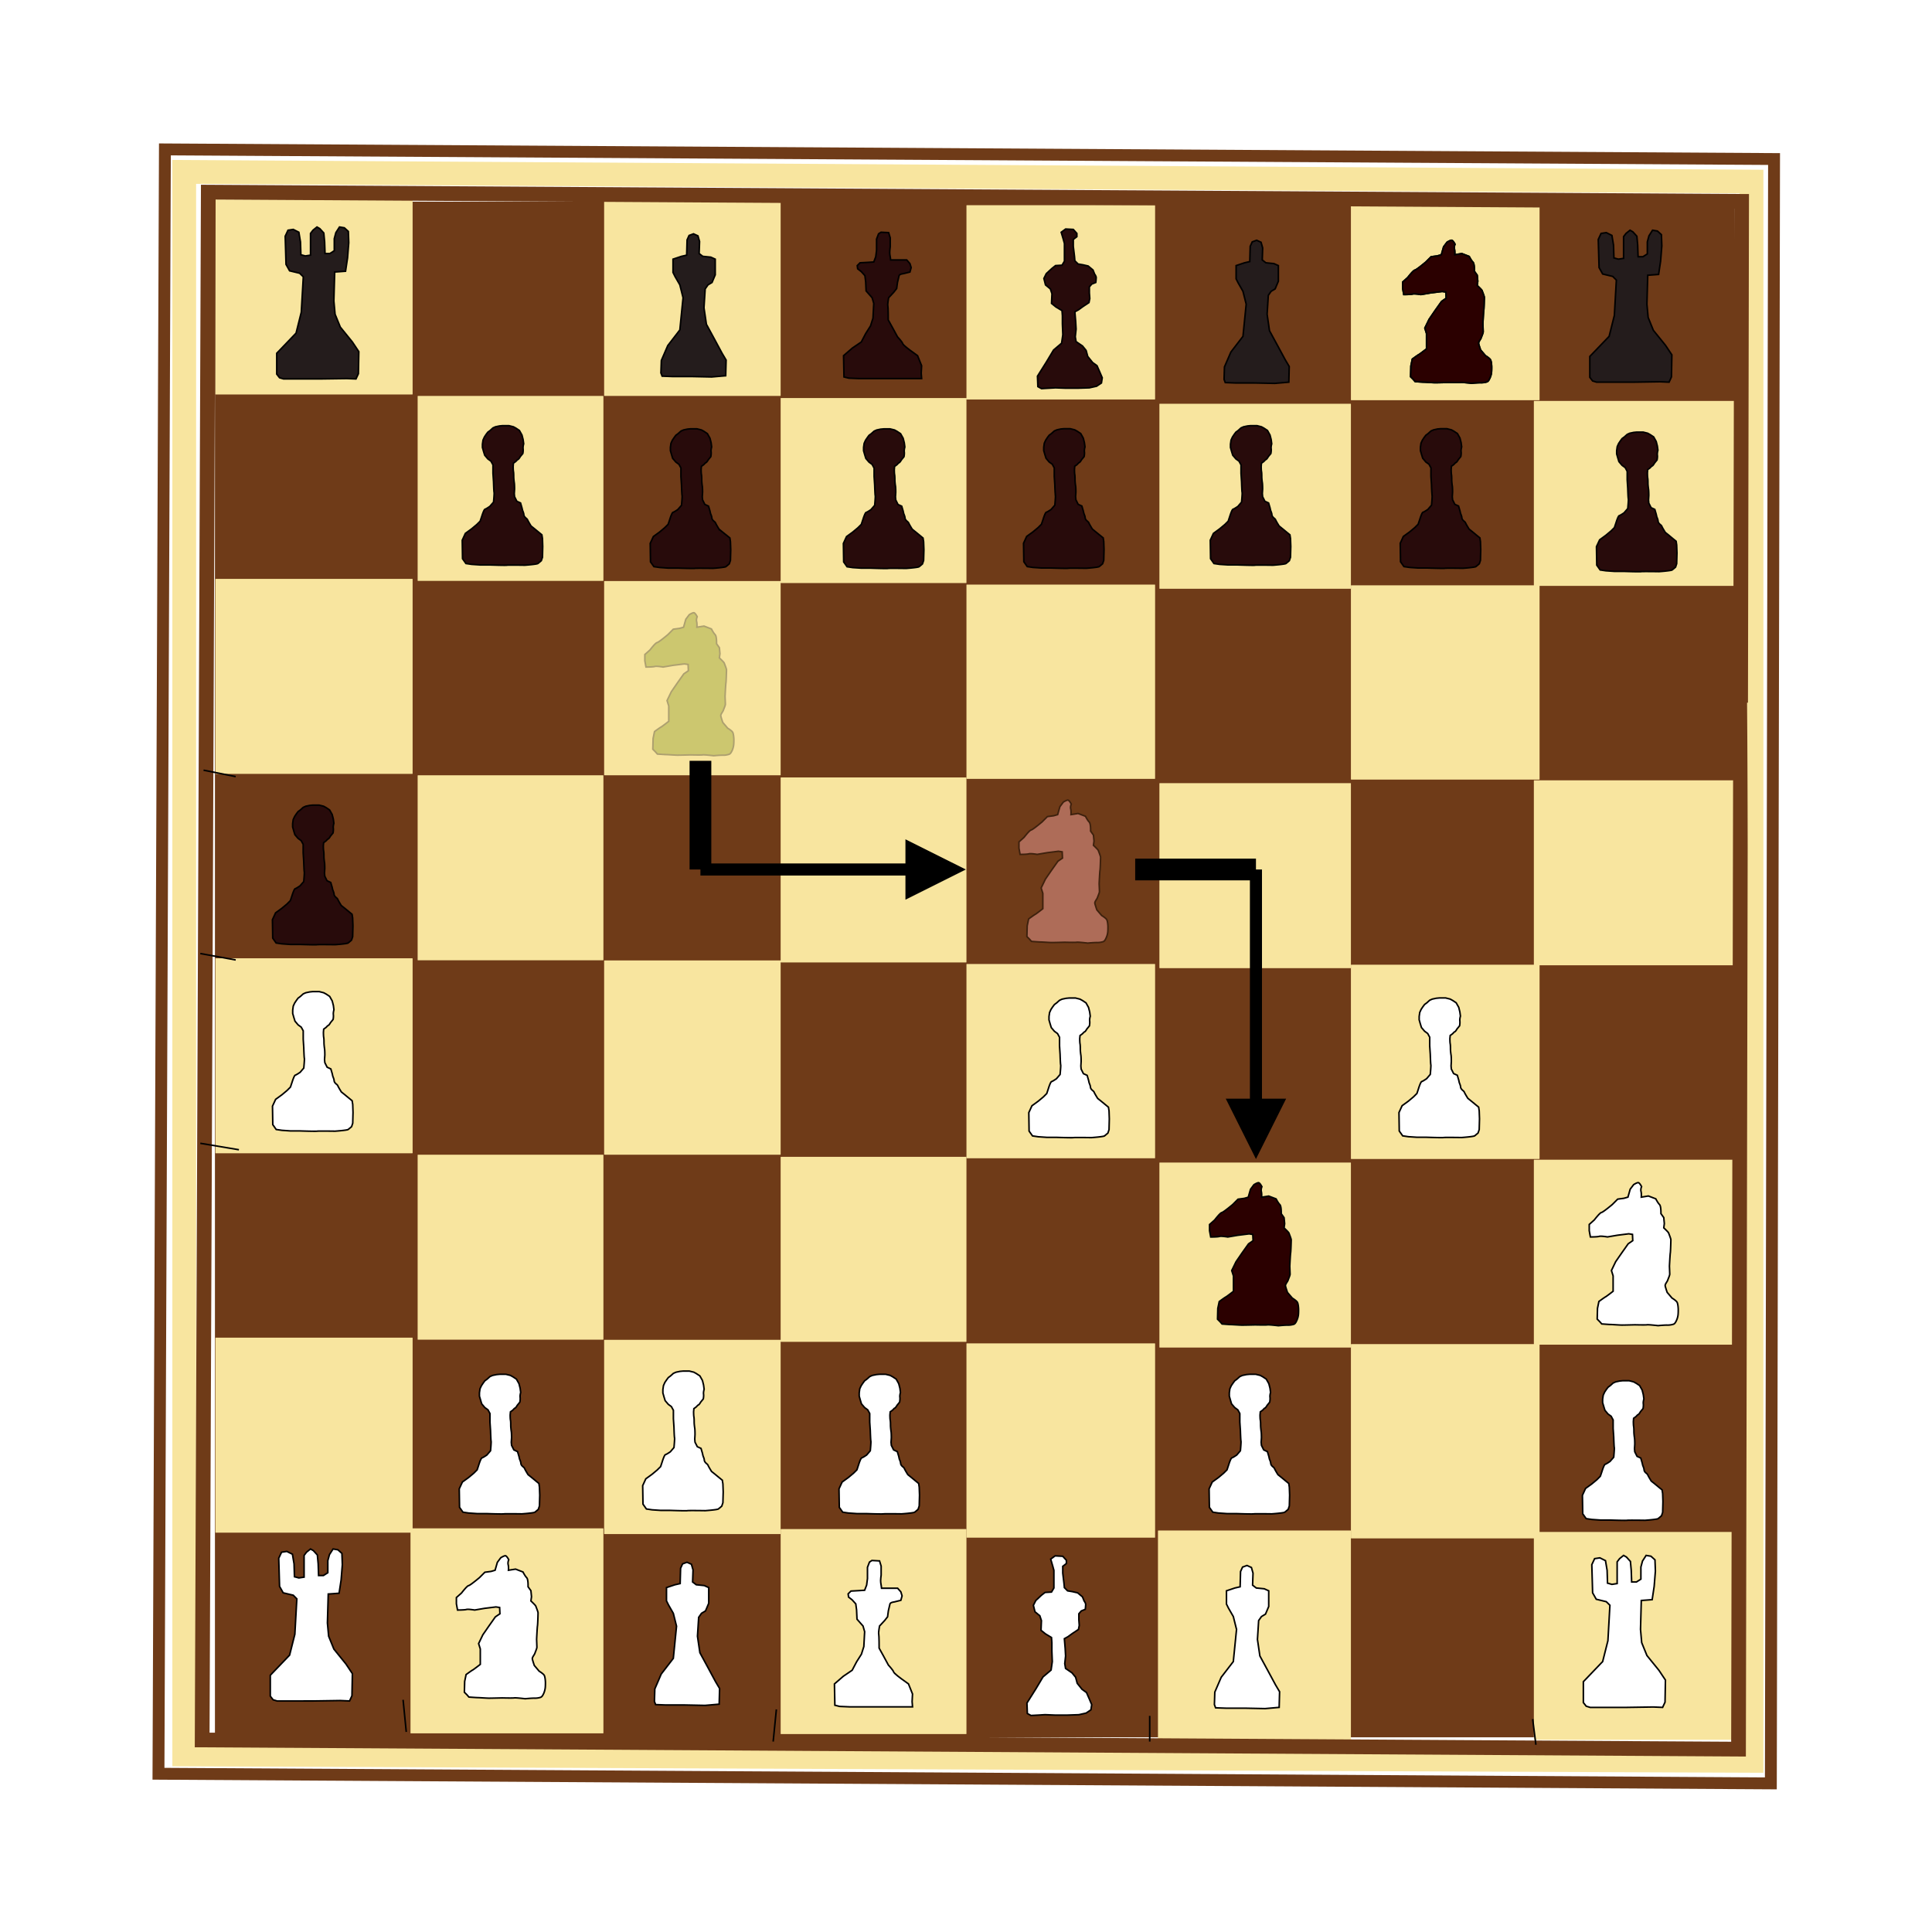 <svg xmlns="http://www.w3.org/2000/svg" xmlns:xlink="http://www.w3.org/1999/xlink" width="449.28" height="449.28" viewBox="0 0 336.96 336.96"><defs><clipPath id="f"><path d="M15 22.535h307v291.93H15zm0 0"/></clipPath><clipPath id="g"><path d="M8 22.535h321v291.93H8zm0 0"/></clipPath><clipPath id="h"><path d="M20 22.535h299v291.93H20zm0 0"/></clipPath><filter id="a" filterUnits="objectBoundingBox" x="0%" y="0%" width="100%" height="100%"><feColorMatrix in="SourceGraphic" values="0 0 0 0 1 0 0 0 0 1 0 0 0 0 1 0 0 0 1 0"/></filter><mask id="j"><path fill-opacity=".302" d="M0 0h336.96v336.96H0z" filter="url(#a)"/></mask><clipPath id="c"><path d="M.121 1H18.84v29H.12zm0 0"/></clipPath><clipPath id="b"><path d="M0 0h19v31H0z"/></clipPath><g id="i" clip-path="url(#b)"><path d="M2.84 26.621l.05-1.883.247-1.191s.945-.695 1.14-.793c.2-.102 1.34-.992 1.34-.992v-2.676l-.297-.945.742-1.536 1.094-1.585 1.09-1.54.793-.543-.047-1.093-.644-.098-1.985.246-1.738.301s-1.14-.2-1.438-.102c-.296.102-1.539.102-1.539.102l-.199-1.094v-1.09l.895-.793s.941-1.238 1.242-1.289c.297-.05 1.883-1.386 1.883-1.386l.941-.946 1.094-.148.695-.195.395-1.391.597-.793s.543-.348.793-.348c.246 0 .594.696.594.696s-.2.445-.098.843c.098.395.047.989.047.989l1.243-.196 1.289.496s.347.692.644.993c.297.296.25 1.586.25 1.586l.496.691.098 1.043-.098.742s.793.746.84.895c.05.148.399.992.399 1.187 0 .2-.051 2.035-.098 2.281-.05.25-.152 2.332-.152 2.332s.05 1.192.05 1.387c0 .2-.246.746-.347 1.043-.098.297-.496.695-.446.992.051.297.348 1.14.348 1.14l.844.993s.742.445.89.742c.149.297.2.992.2 1.239 0 .25 0 .746-.051 1.043a3.383 3.383 0 0 1-.246.843c-.098.196-.25.594-.547.692-.297.101-.594.152-1.14.152-.548 0-1.54.098-1.54.098s-1.637-.2-1.933-.149c-.297.047-2.082 0-2.082 0s-1.887.047-2.282.047c-.398 0-1.738-.098-1.984-.098-.25 0-1.54-.097-1.54-.097l-.347-.399zm0 0" fill="#668000"/><g clip-path="url(#c)"><path d="M44.676 247.013l.014-.512.067-.324s.257-.189.31-.215c.054-.028.364-.27.364-.27v-.728l-.08-.257.201-.417.297-.431.297-.419.215-.147-.013-.298-.175-.026-.54.067-.472.081s-.31-.054-.39-.027c-.08.027-.419.027-.419.027l-.054-.297v-.296l.243-.216s.256-.337.338-.35c.08-.014.512-.378.512-.378l.256-.257.297-.04.189-.053.107-.378.162-.216s.148-.094.216-.094c.067 0 .161.189.161.189s-.054.12-.026.23c.026.106.012.268.012.268l.338-.053.35.135s.095.188.176.27c.08.08.068.43.068.43l.134.189.027.283-.027.202s.216.203.229.243c.013.04.108.27.108.323 0 .054-.014.554-.027.62-.013.068-.041.635-.041.635s.014.323.014.377c0 .054-.067.202-.095.283-.026.08-.135.19-.12.27.013.08.094.31.094.31l.229.27s.202.12.242.202c.04.08.054.27.054.336 0 .068 0 .203-.014.284a.92.92 0 0 1-.066.23c-.027.052-.068.16-.15.187a.883.883 0 0 1-.31.042c-.148 0-.417.026-.417.026s-.445-.054-.526-.04c-.08.013-.566 0-.566 0s-.512.013-.62.013c-.108 0-.472-.027-.539-.027-.068 0-.418-.026-.418-.026l-.095-.109zm0 0" transform="matrix(3.68 0 0 3.678 -161.55 -881.847)" fill="none" stroke-width=".074" stroke="#000"/></g></g><mask id="l"><path fill-opacity=".439" d="M0 0h336.96v336.96H0z" filter="url(#a)"/></mask><clipPath id="e"><path d="M3 .762h19V29H3zm0 0"/></clipPath><clipPath id="d"><path d="M0 0h24v31H0z"/></clipPath><g id="k" clip-path="url(#d)"><path d="M6.074 26.297l.051-1.883.25-1.191s.941-.692 1.14-.793c.196-.098 1.337-.992 1.337-.992v-2.676l-.297-.942.746-1.539 1.09-1.586 1.093-1.535.793-.547-.05-1.09-.645-.101-1.984.25-1.735.297s-1.144-.2-1.441-.098c-.297.098-1.535.098-1.535.098l-.2-1.09v-1.09l.891-.797s.945-1.238 1.242-1.289c.297-.047 1.883-1.387 1.883-1.387l.945-.941 1.09-.148.696-.2.394-1.386.598-.797s.547-.344.793-.344.594.691.594.691-.196.45-.098.844c.098.399.05.992.05.992l1.239-.199 1.289.496s.348.696.645.992c.3.297.25 1.586.25 1.586l.496.696.097 1.039-.097.746s.793.742.843.89c.047.149.395.993.395 1.192 0 .2-.047 2.031-.098 2.281-.05.246-.148 2.328-.148 2.328s.05 1.192.05 1.39c0 .2-.25.743-.347 1.04-.102.3-.496.695-.45.992.051.297.348 1.14.348 1.14l.844.993s.746.445.895.746c.148.297.195.988.195 1.238 0 .246 0 .742-.047 1.04-.05.3-.148.644-.25.843-.098.2-.246.594-.543.695-.3.098-.598.149-1.14.149-.547 0-1.54.098-1.54.098s-1.636-.196-1.933-.149c-.301.05-2.086 0-2.086 0s-1.883.05-2.281.05c-.395 0-1.735-.097-1.985-.097-.246 0-1.539-.101-1.539-.101l-.344-.395zm0 0" fill="#faa"/><g clip-path="url(#e)"><path d="M62.405 255.898l.014-.512.068-.324s.256-.188.31-.216c.053-.026.363-.27.363-.27v-.727l-.08-.256.202-.419.296-.43.297-.418.216-.149-.014-.296-.175-.028-.54.068-.47.08s-.312-.053-.393-.026c-.08.027-.417.027-.417.027l-.054-.296v-.297l.242-.216s.257-.337.338-.35c.08-.014.511-.378.511-.378l.257-.256.297-.04.189-.054.107-.377.162-.217s.149-.094.216-.094.161.188.161.188-.053.123-.026.23c.026.108.013.27.013.27l.337-.055.35.135s.095.19.175.27c.082.08.068.431.068.431l.135.19.027.282-.027.203s.216.202.23.242c.012.04.107.27.107.324 0 .054-.013.552-.027.62-.014.067-.04.633-.04.633s.014.324.014.378c0 .054-.068.202-.095.283-.028.082-.135.189-.122.27.014.08.094.31.094.31l.23.27s.203.12.243.202c.04.081.053.269.053.337 0 .067 0 .202-.013.283a.905.905 0 0 1-.068.229c-.026.054-.067.161-.147.189a.921.921 0 0 1-.31.04c-.149 0-.419.027-.419.027s-.444-.053-.525-.04c-.082.013-.567 0-.567 0s-.512.013-.62.013c-.107 0-.471-.026-.54-.026-.066 0-.417-.028-.417-.028l-.094-.107zm0 0" transform="matrix(3.68 0 0 3.678 -223.55 -914.847)" fill="none" stroke-width=".074" stroke="#000"/></g></g><clipPath id="m"><path d="M157.918 146.383H169V157h-11.082zm0 0"/></clipPath><clipPath id="n"><path d="M213 191.617h11.316V203H213zm0 0"/></clipPath></defs><path fill="#fff" d="M0 0h336.96v336.96H0z"/><path fill="#fff" d="M0 0h336.96v336.96H0z"/><path d="M37.594 35.168h264.765c.07 0 .106.031.106.102v267.628c0 .07-.035.106-.106.106H37.594c-.07 0-.106-.035-.106-.106V35.27c0-.07.035-.102.106-.102zm0 0" fill="#6f3b18"/><path d="M37.629 68.8h34.277c.04 0 .059-.019.059-.062V34.852c0-.04-.02-.059-.059-.059H37.63c-.043 0-.063.02-.063.059v33.886c0 .043.02.063.063.063zm0 0M105.43 69.05h30.664c.039 0 .058-.019.058-.062V35.227c0-.04-.02-.059-.058-.059H105.43c-.043 0-.063.02-.063.059v33.761c0 .043.02.063.063.063zm0 0M168.617 69.672h32.785c.04 0 .059-.02.059-.059V35.852c0-.043-.02-.063-.059-.063h-32.785c-.039 0-.058.02-.058.063v33.761c0 .04.02.059.058.059zm0 0M235.672 69.797h32.781c.043 0 .063-.02.063-.059V35.973c0-.04-.02-.059-.063-.059h-32.781c-.04 0-.059.02-.059.059v33.765c0 .04.02.059.059.059zm0 0M202.266 102.688h33.289c.039 0 .058-.02.058-.06V70.48c0-.039-.02-.058-.058-.058h-33.29c-.035 0-.054.02-.054.058v32.149c0 .039.02.058.055.058zm0 0M136.21 101.688h32.29c.04 0 .059-.02.059-.055V69.48c0-.035-.02-.054-.059-.054h-32.29c-.038 0-.058.02-.058.054v32.153c0 .035.02.055.059.055zm0 0M72.898 101.316h32.286c.039 0 .058-.02.058-.058V69.109c0-.039-.02-.058-.058-.058H72.898c-.039 0-.058.02-.058.058v32.149c0 .039.02.058.058.058zm0 0M267.578 102.188h35.527c.04 0 .06-.02.06-.06V69.98c0-.039-.02-.058-.06-.058h-35.527c-.039 0-.058.02-.058.058v32.149c0 .039.02.058.058.058zm0 0M37.629 134.973h34.277c.04 0 .059-.024.059-.063v-33.887c0-.039-.02-.062-.059-.062H37.63c-.043 0-.063.023-.063.062v33.887c0 .04.02.063.063.063zm0 0M105.43 135.219h30.664c.039 0 .058-.02.058-.059v-33.762c0-.043-.02-.062-.058-.062H105.43c-.043 0-.063.02-.063.062v33.762c0 .04.02.059.063.059zm0 0M168.617 135.844h32.785c.04 0 .059-.02.059-.063V102.02c0-.04-.02-.063-.059-.063h-32.785c-.039 0-.058.023-.058.063v33.761c0 .043.02.063.058.063zm0 0" fill="#f8e59f"/><path d="M235.672 135.969h32.781c.043 0 .063-.02.063-.063v-33.761c0-.04-.02-.063-.063-.063h-32.781c-.04 0-.059.023-.059.063v33.761c0 .043.02.063.059.063zm0 0M202.266 168.855h33.289c.039 0 .058-.02.058-.058v-32.149c0-.039-.02-.058-.058-.058h-33.29c-.035 0-.054.02-.054.058v32.149c0 .039.02.058.055.058zm0 0M136.21 167.86h32.29c.04 0 .059-.02.059-.06v-32.148c0-.039-.02-.058-.059-.058h-32.29c-.038 0-.058.02-.058.058v32.149c0 .039.02.058.059.058zm0 0M72.898 167.484h32.286c.039 0 .058-.02.058-.058v-32.149c0-.039-.02-.058-.058-.058H72.898c-.039 0-.058.02-.058.058v32.149c0 .039.02.058.058.058zm0 0M267.578 168.355h35.527c.04 0 .06-.015.06-.054v-32.149c0-.039-.02-.058-.06-.058h-35.527c-.039 0-.058.02-.058.058v32.149c0 .039.02.054.058.054zm0 0M37.629 201.14h34.277c.04 0 .059-.019.059-.058v-33.887c0-.043-.02-.062-.059-.062H37.63c-.043 0-.063.02-.063.062v33.887c0 .04.02.059.063.059zm0 0M105.43 201.39h30.664c.039 0 .058-.019.058-.062v-33.762c0-.039-.02-.058-.058-.058H105.43c-.043 0-.063.02-.063.058v33.762c0 .043.02.063.063.063zm0 0M168.617 202.012h32.785c.04 0 .059-.02.059-.059v-33.762c0-.043-.02-.062-.059-.062h-32.785c-.039 0-.058.02-.058.062v33.762c0 .04.02.059.058.059zm0 0" fill="#f8e59f"/><path d="M235.672 202.137h32.781c.043 0 .063-.02.063-.059v-33.766c0-.039-.02-.058-.063-.058h-32.781c-.04 0-.059.02-.059.059v33.765c0 .04.02.059.059.059zm0 0M202.266 235.027h33.289c.039 0 .058-.02.058-.058V202.82c0-.039-.02-.058-.058-.058h-33.29c-.035 0-.054.02-.054.058v32.149c0 .039.02.058.055.058zm0 0M136.21 234.027h32.29c.04 0 .059-.02.059-.054V201.82c0-.035-.02-.054-.059-.054h-32.29c-.038 0-.058.02-.058.054v32.153c0 .035.02.054.059.054zm0 0M72.898 233.656h32.286c.039 0 .058-.02.058-.058v-32.149c0-.039-.02-.058-.058-.058H72.898c-.039 0-.058.02-.058.058v32.149c0 .039.02.058.058.058zm0 0M267.578 234.527h35.527c.04 0 .06-.02.06-.058V202.32c0-.039-.02-.058-.06-.058h-35.527c-.039 0-.058.02-.058.058v32.149c0 .039.02.058.058.058zm0 0M37.629 267.313h34.277c.04 0 .059-.024.059-.063v-33.887c0-.039-.02-.062-.059-.062H37.63c-.043 0-.063.023-.063.062v33.887c0 .04.02.063.063.063zm0 0M105.43 267.559h30.664c.039 0 .058-.02.058-.059v-33.762c0-.043-.02-.062-.058-.062H105.43c-.043 0-.063.02-.063.062V267.5c0 .04.02.059.063.059zm0 0M168.617 268.184h32.785c.04 0 .059-.02.059-.063V234.36c0-.039-.02-.058-.059-.058h-32.785c-.039 0-.058.02-.058.058v33.762c0 .043.02.063.058.063zm0 0" fill="#f8e59f"/><path d="M235.672 268.309h32.781c.043 0 .063-.02.063-.063v-33.762c0-.039-.02-.062-.063-.062h-32.781c-.04 0-.059.023-.059.062v33.762c0 .043.02.063.059.063zm0 0" fill="#f8e59f"/><path d="M202.027 303.438h33.52c.043 0 .066-.02.066-.067v-36.367c0-.043-.023-.067-.066-.067h-33.52c-.047 0-.066.024-.066.067v36.367c0 .047.02.067.066.067zm0 0M136.219 302.441h32.273c.043 0 .067-.02.067-.062v-35.625c0-.043-.024-.067-.067-.067H136.22c-.043 0-.067.024-.067.067v35.625c0 .043.024.062.067.062zm0 0M71.656 302.316h33.524c.043 0 .062-.02.062-.062v-35.625c0-.043-.02-.067-.062-.067H71.656c-.043 0-.062.024-.062.067v35.625c0 .043.02.062.062.062zm0 0M267.582 303.438h35.516c.043 0 .066-.02.066-.067V267.25c0-.043-.023-.063-.066-.063h-35.516c-.043 0-.062.02-.062.063v36.121c0 .047.02.067.062.067zm0 0" fill="#f8e59f"/><g clip-path="url(#f)"><path d="M21.247 295.597l.305-77.026 76.264.457-.152 77.026zm0 0" transform="matrix(3.68 0 0 3.678 -50.55 -777.847)" fill="none" stroke-width=".563" stroke="#6f3b18"/></g><g clip-path="url(#g)"><path d="M22.468 219.638l74.28.458v74.89l-74.28-.304zm0 0" transform="matrix(3.68 0 0 3.678 -50.55 -777.847)" fill="none" stroke-width="1.126" stroke="#f8e59f"/></g><g clip-path="url(#h)"><path d="M23.318 293.995l.29-73.397 72.67.437-.146 73.395zm0 0" transform="matrix(3.68 0 0 3.678 -50.55 -777.847)" fill="none" stroke-width=".698" stroke="#6f3b18"/></g><path d="M26.852 229.228v-.99l.916-.955.247-.99.096-1.679-.172-.17-.477-.115-.17-.305-.039-1.335.133-.286.248-.038.267.134.076.456.02.611.21.057.247-.038v-1.03l.115-.152.19-.153.133.076.191.21.039.42.019.553h.228l.21-.134v-.572l.076-.286.172-.267.229.038.19.172.019.534-.057.724-.095.63-.248.019-.267.018-.038 1.373.057.629.248.61.572.706.305.458-.02 1.048-.114.247-.439-.018-1.296.018h-1.696l-.191-.056zm0 0M89.084 229.381v-.992l.915-.953.248-.992.095-1.677-.172-.172-.477-.115-.17-.304-.039-1.334.134-.287.247-.038.267.133.076.458.02.61.21.057.247-.038v-1.03l.115-.152.19-.152.133.076.192.21.038.42.019.552h.228l.21-.133v-.573l.077-.285.17-.267.23.038.19.171.02.534-.058.725-.095.629-.248.019-.267.019-.038 1.373.058.629.247.61.572.706.305.457-.02 1.049-.113.247-.438-.019-1.298.02h-1.696l-.191-.058zm0 0" transform="matrix(3.68 0 0 3.678 -50.55 -777.847)" fill="#241c1c" stroke-width=".074" stroke="#000"/><path d="M88.778 292.222v-.99l.915-.955.249-.99.095-1.679-.172-.17-.476-.116-.172-.304-.038-1.335.133-.286.249-.038.266.133.077.457.019.61.209.058.248-.038v-1.03l.115-.152.19-.153.134.076.19.21.038.42.02.553h.228l.21-.134v-.572l.076-.286.172-.267.228.038.191.172.02.533-.058.725-.095.63-.248.019-.267.019-.037 1.372.056.629.248.61.572.706.305.458-.019 1.048-.115.248-.438-.019-1.296.02h-1.697l-.19-.058zm0 0M26.547 291.917v-.99l.915-.955.249-.99.094-1.679-.17-.172-.477-.113-.172-.306-.039-1.334.134-.286.248-.038.267.133.077.457.019.611.209.056.248-.037v-1.03l.114-.152.19-.153.135.077.19.209.038.42.019.553h.23l.208-.134v-.572l.077-.286.172-.267.228.038.191.171.02.535-.058.724-.096.63-.247.019-.267.018-.039 1.373.058.629.248.61.571.706.306.458-.02 1.048-.114.248-.438-.02-1.296.02H26.87l-.19-.057zm0 0" transform="matrix(3.68 0 0 3.678 -50.55 -777.847)" fill="#fff" stroke-width=".074" stroke="#000"/><path d="M45.06 229.17l.02-.59.304-.705.573-.744.152-1.526-.152-.61-.23-.4-.094-.19v-.63l.4-.133.247-.057.02-.724.095-.21.21-.077.21.096.076.266-.02.573.173.132.38.039.21.095v.744l-.152.362-.191.115-.133.19-.057.896.115.782.362.667.38.706.192.324-.02.744-.667.057-.972-.02h-.896l-.477-.018zm0 0M71.75 229.477l.018-.592.305-.705.572-.744.153-1.525-.153-.61-.228-.401-.096-.19v-.63l.4-.133.248-.057.02-.724.095-.21.21-.077.209.095.076.268-.019.571.172.134.381.039.21.094v.744l-.152.362-.191.114-.133.192-.057.895.113.782.363.668.381.705.191.324-.019.743-.667.058-.973-.02h-.896l-.476-.018zm0 0" transform="matrix(3.68 0 0 3.678 -50.55 -777.847)" fill="#241c1c" stroke-width=".074" stroke="#000"/><path d="M71.292 292.318l.019-.592.304-.705.573-.744.153-1.525-.153-.61-.23-.4-.094-.191v-.629l.4-.134.247-.057.02-.724.095-.21.21-.076.21.095.076.267-.02.571.173.134.38.038.211.096v.744l-.153.362-.19.114-.134.19-.057.897.115.782.362.667.38.705.192.324-.02.743-.667.058-.972-.02h-.896l-.477-.017zm0 0M44.752 292.165l.019-.59.304-.706.573-.744.152-1.525-.152-.61-.229-.4-.095-.191v-.63l.4-.133.248-.057.02-.724.094-.21.21-.077.21.095.076.267-.02.573.173.132.38.039.211.095v.744l-.153.362-.19.114-.134.192-.057.895.115.782.362.667.38.706.192.324-.02.743-.667.058-.972-.02h-.896l-.477-.018zm0 0" transform="matrix(3.68 0 0 3.678 -50.55 -777.847)" fill="#fff" stroke-width=".074" stroke="#000"/><path d="M53.736 229.362l-.02-1.011.42-.362.42-.286.209-.4.229-.363.115-.362.038-.705-.077-.267-.286-.325-.02-.438-.037-.286-.171-.19-.172-.134-.02-.153.134-.133.362-.019.287-.019.094-.247.039-.306v-.533l.095-.249.115-.075.362.018.076.248v.42s-.038.266-.019.362c.02.095.038.266.038.266h.763l.152.173.058.19-.058.21-.304.076s-.191.018-.21.095c-.02.076-.077.324-.077.324l-.038.287-.133.17-.248.268s-.058.305-.038.382c.019.075.019.667.019.667l.19.343.248.457s.23.248.248.324c.02.077.362.324.362.324l.343.249.191.476-.019.362.02.248H54.44l-.477-.019zm0 0" transform="matrix(3.68 0 0 3.678 -50.55 -777.847)" fill="#280b0b" stroke-width=".074" stroke="#000"/><path d="M53.304 292.348l-.02-1.01.42-.363.42-.286.21-.4.229-.362.114-.362.038-.706-.077-.267-.285-.324-.02-.439-.038-.286-.17-.19-.172-.134-.02-.152.134-.133.362-.02.286-.018.095-.248.039-.306v-.533l.095-.249.115-.076.362.02.076.248v.42s-.038.266-.019.361c.02.095.038.267.038.267h.763l.152.172.058.19-.058.21-.305.076s-.19.019-.21.095l-.076.324-.038.287-.134.171-.247.267s-.058.306-.038.382c.019.075.019.667.019.667l.19.343.248.458s.228.247.247.324c.02.076.363.324.363.324l.343.247.191.477-.019.362.02.249H54.01l-.477-.02zm0 0" transform="matrix(3.68 0 0 3.678 -50.55 -777.847)" fill="#fff" stroke-width=".074" stroke="#000"/><path d="M62.925 229.82l-.019-.496.42-.667.343-.573.381-.324.058-.4-.02-.515v-.382l-.018-.247-.287-.172-.21-.171.02-.458-.076-.228-.23-.191-.076-.305.114-.23.268-.247.17-.134.307-.018.114-.191v-.84l-.057-.208-.096-.324.21-.153.363.019.17.19v.153l-.17.134v.324l.057.476.018.21.153.153.23.038.246.056.23.191.075.19s.077.096.077.173c0 .076-.02.228-.02.228l-.19.076-.114.134v.286l.019.266-.038.192-.286.19-.21.153-.172.095.038.458.02.362-.039.362.038.229.306.21.17.21.077.285.23.287.209.152.134.305.114.267-.038.248-.23.153-.342.076-.553.018h-.572l-.477-.018-.324.018-.343.02zm0 0" transform="matrix(3.68 0 0 3.678 -50.55 -777.847)" fill="#280b0b" stroke-width=".074" stroke="#000"/><path d="M62.427 292.74l-.019-.497.42-.667.342-.572.382-.324.057-.4-.02-.516v-.381l-.018-.247-.286-.173-.21-.17.019-.458-.075-.229-.23-.19-.076-.306.115-.228.266-.249.172-.133.305-.018.114-.192v-.839l-.057-.209-.095-.324.21-.153.362.02.172.19v.152l-.172.134v.324l.057.477.02.21.152.152.228.038.249.057.228.19.076.191s.077.096.077.172c0 .077-.02.228-.02.228l-.19.077-.114.134v.285l.019.268-.038.19-.287.191-.209.152-.172.096.038.458.02.362-.039.362.038.228.305.21.172.21.076.286.229.286.21.152.134.306.113.267-.038.247-.228.153-.343.077-.553.019h-.572l-.477-.02-.324.02-.343.018zm0 0" transform="matrix(3.68 0 0 3.678 -50.55 -777.847)" fill="#fff" stroke-width=".074" stroke="#000"/><path d="M80.591 229.351l.014-.513.067-.323s.257-.189.31-.215c.054-.028.364-.27.364-.27v-.729l-.08-.256.202-.417.296-.432.297-.418.216-.148-.014-.297-.175-.026-.54.067-.472.08s-.31-.054-.39-.026c-.08.026-.418.026-.418.026l-.054-.296v-.296l.242-.216s.256-.338.338-.35c.08-.014.512-.378.512-.378l.257-.256.296-.04.189-.055.107-.377.162-.216s.148-.094.216-.094c.067 0 .161.188.161.188s-.054.122-.026.23c.026.108.014.269.014.269l.336-.054.35.135s.095.189.176.27c.081.08.068.43.068.43l.134.19.027.283-.027.202s.216.202.23.243c.012.04.107.27.107.323 0 .054-.013.554-.027.62-.013.067-.04.635-.04.635s.013.323.013.377c0 .054-.067.202-.094.283-.027.081-.134.188-.122.269.014.082.095.31.095.31l.23.27s.202.121.242.203c.04.08.053.27.053.336 0 .067 0 .202-.012.284a.896.896 0 0 1-.068.228c-.027.055-.067.163-.148.19a.921.921 0 0 1-.31.04c-.149 0-.418.027-.418.027s-.445-.054-.526-.041c-.081.014-.567 0-.567 0s-.511.014-.62.014c-.108 0-.471-.027-.539-.027-.067 0-.418-.027-.418-.027l-.094-.108zm0 0M71.44 274.042l.013-.513.068-.323s.256-.19.31-.216c.054-.027.364-.27.364-.27v-.728l-.082-.256.203-.417.296-.432.298-.418.215-.149-.014-.296-.175-.027-.54.067-.47.08s-.31-.052-.392-.026c-.081.027-.417.027-.417.027l-.055-.296v-.297l.243-.215s.256-.338.337-.35c.08-.015.513-.379.513-.379l.256-.256.296-.04.189-.054.108-.377.161-.216s.149-.095.216-.095c.068 0 .162.19.162.19s-.054.12-.027.228c.027.108.014.27.014.27l.336-.054.351.134s.094.19.176.27c.08.08.066.431.066.431l.135.19.027.283-.027.202s.216.203.23.243c.013.04.108.27.108.323 0 .054-.014.553-.028.62-.013.068-.04.634-.04.634s.014.323.014.377c0 .054-.068.203-.095.284-.027.08-.135.188-.122.27.014.08.095.31.095.31l.229.268s.203.123.243.203c.04.081.054.27.054.337 0 .068 0 .203-.014.284a.896.896 0 0 1-.068.228c-.026.054-.066.162-.147.189a.917.917 0 0 1-.31.04c-.149 0-.418.028-.418.028s-.445-.054-.526-.04c-.082.012-.567 0-.567 0s-.511.012-.62.012c-.107 0-.471-.026-.539-.026-.067 0-.417-.028-.417-.028l-.095-.107zm0 0" transform="matrix(3.68 0 0 3.678 -50.55 -777.847)" fill="#2b0000" stroke-width=".074" stroke="#000"/><path d="M89.434 274.038l.014-.512.067-.324s.257-.188.31-.216c.054-.026.364-.27.364-.27v-.727l-.08-.256.201-.419.298-.43.296-.418.215-.149-.013-.296-.175-.028-.539.068-.472.08s-.31-.053-.391-.026c-.08.027-.418.027-.418.027l-.054-.297v-.296l.243-.217s.255-.336.337-.35c.08-.013.512-.377.512-.377l.256-.256.297-.04.189-.055.107-.377.163-.215s.147-.095.215-.095c.067 0 .161.188.161.188s-.054.122-.026.23c.026.108.013.27.013.27l.337-.055.35.135s.095.19.176.27c.08.08.068.431.068.431l.135.19.026.283-.026.202s.215.201.228.242c.014.041.108.27.108.324 0 .054-.014.552-.026.62-.014.067-.042.633-.042.633s.014.324.014.378c0 .054-.067.202-.095.283-.026.081-.134.189-.12.27.013.08.094.31.094.31l.23.27s.2.12.241.202c.04.08.054.269.054.337 0 .067 0 .202-.013.282a.907.907 0 0 1-.067.23c-.027.054-.068.162-.149.189a.913.913 0 0 1-.31.04c-.149 0-.418.027-.418.027s-.445-.053-.526-.04c-.08.013-.565 0-.565 0s-.513.013-.62.013c-.109 0-.473-.027-.54-.027-.068 0-.418-.027-.418-.027l-.095-.107zm0 0M35.745 291.731l.014-.513.067-.323s.256-.189.31-.215c.054-.028.364-.27.364-.27v-.729l-.08-.256.2-.417.298-.431.296-.419.216-.147-.014-.298-.175-.026-.54.067-.47.08s-.31-.053-.392-.026c-.081.026-.418.026-.418.026l-.054-.296v-.296l.243-.216s.256-.337.337-.35c.08-.014.512-.378.512-.378l.256-.256.298-.04.187-.055.109-.377.161-.216s.149-.094.216-.094c.068 0 .162.189.162.189s-.054.121-.028.23c.028.107.014.268.014.268l.338-.053.35.135s.095.188.175.269c.081.081.067.432.067.432l.135.188.028.283-.028.202s.216.203.23.243c.013.04.108.27.108.323 0 .054-.014.554-.028.62-.013.069-.04.635-.04.635s.013.323.013.377c0 .054-.067.203-.094.283-.028.081-.135.19-.121.27.013.08.094.31.094.31l.229.27s.202.121.243.202c.04.08.054.27.054.336 0 .068 0 .203-.014.284a.967.967 0 0 1-.067.23c-.027.053-.068.16-.148.187a.887.887 0 0 1-.31.04c-.149 0-.419.028-.419.028s-.444-.054-.525-.04c-.08.013-.566 0-.566 0s-.513.013-.621.013c-.107 0-.471-.027-.54-.027-.066 0-.417-.026-.417-.026l-.094-.109zm0 0" transform="matrix(3.68 0 0 3.678 -50.55 -777.847)" fill="#fff" stroke-width=".074" stroke="#000"/><path d="M35.657 237.979l-.013-.876.148-.323.297-.217.242-.202.162-.161.081-.243s.095-.31.149-.323c.053-.014.228-.135.228-.135l.176-.203s.04-.417.027-.458c-.014-.04-.027-.499-.027-.499l-.027-.405v-.404l-.095-.176-.149-.107-.147-.175-.054-.175-.054-.19v-.16l.027-.19.067-.148.08-.122.081-.107.109-.08.135-.123.12-.053.19-.04.148-.014h.296l.216.054.122.067.161.108.121.216.055.216.027.201s-.041.135-.027.23a.825.825 0 0 1-.014.23l-.121.147s-.067.122-.108.135c-.04.014-.067.068-.122.108-.053.04-.094.067-.094.067l-.013.149s0 .175.013.242c.014.068.014.189.014.257 0 .067.014.202.026.282.014.081.014.297.014.297l-.014.216.014.148.108.216.175.08.067.23.028.12s.04.095.053.15c.014.054 0 .094.054.16.054.069.108.083.135.15.028.067.162.283.162.283l.135.108.23.189.147.12.028.176.012.377-.012.513-.054.161s-.109.095-.163.135c-.053.04-.62.081-.62.081s-.795-.013-.85 0c-.053.014-.82-.013-.82-.013h-.447l-.403-.027-.27-.04zm0 0M44.566 238.129l-.013-.878.149-.323.296-.215.242-.203.162-.161.081-.243s.095-.31.149-.324c.054-.013.229-.134.229-.134l.175-.202s.04-.419.027-.46c-.013-.04-.027-.498-.027-.498l-.027-.404v-.405l-.095-.175-.147-.108-.15-.175-.053-.176-.054-.189v-.161l.027-.19.067-.147.082-.12.08-.11.108-.08.135-.121.122-.054.189-.04.147-.014h.297l.216.054.121.067.161.108.122.216.055.215.026.202s-.04.135-.026.23c.012.094-.014.229-.014.229l-.121.149s-.068.12-.109.134c-.04.013-.066.067-.12.108l-.095.067-.014.148s0 .176.014.244c.014.066.014.188.014.256 0 .066.012.201.026.282.014.08.014.297.014.297l-.014.216.014.148.107.215.175.082.068.228.027.123s.04.093.054.147c.014.054 0 .095.054.163.054.067.107.08.135.147.027.068.161.284.161.284a11.402 11.402 0 0 0 .365.296l.148.121.027.176.014.378-.014.512-.054.161s-.108.095-.162.135c-.054.04-.62.08-.62.08s-.795-.012-.85 0c-.053.014-.822-.012-.822-.012h-.445l-.404-.028-.27-.04zm0 0M53.721 238.132l-.013-.876.149-.324.296-.216.242-.202.163-.162.08-.242s.095-.31.149-.324c.054-.013.23-.135.23-.135l.174-.202s.04-.419.027-.459c-.013-.04-.027-.498-.027-.498l-.027-.405v-.404l-.095-.176-.147-.107-.149-.175-.054-.175-.054-.19v-.16l.027-.19.067-.149.082-.12.08-.11.108-.08.135-.12.122-.055.188-.04.148-.013h.298l.215.053.121.068.162.107.122.216.054.215.026.203s-.04.135-.026.23c.013.094-.014.228-.014.228l-.121.149s-.068.12-.108.135c-.04.013-.067.067-.121.108-.054.04-.095.067-.095.067l-.014.149s0 .175.014.242c.013.068.013.189.013.256 0 .068.014.203.028.283.013.081.013.297.013.297l-.013.215.013.149.108.216.175.08.068.23.026.12s.04.095.054.15c.014.053 0 .094.054.16.054.068.108.082.135.15.027.067.162.282.162.282l.134.108.23.188.148.123.027.175.014.377-.014.512-.054.162s-.107.095-.162.135c-.054.04-.62.08-.62.08s-.796-.013-.849 0c-.054.015-.823-.013-.823-.013h-.444l-.405-.026-.27-.04zm0 0M62.26 238.124l-.014-.876.148-.324.297-.215.243-.202.161-.162.082-.243s.094-.31.147-.324c.054-.013.23-.134.23-.134l.175-.203s.04-.417.027-.457a7.223 7.223 0 0 1-.027-.5l-.027-.404v-.405l-.094-.175-.149-.107-.147-.176-.055-.175-.054-.189v-.161l.027-.19.068-.148.08-.121.081-.107.108-.081.135-.122.121-.053.19-.042.148-.013h.296l.216.054.12.067.163.108.121.216.054.216.027.202s-.04.135-.027.23c.014.094-.014.229-.014.229l-.12.147s-.068.121-.109.135c-.04.014-.067.068-.12.109-.055.04-.095.066-.095.066l-.013.15s0 .174.013.241c.013.068.013.19.013.256 0 .068.014.203.027.284.014.08.014.296.014.296l-.014.216.014.148.108.216.175.08.067.23.028.121s.04.095.053.149c.014.054 0 .095.054.161.054.068.108.081.135.15.026.066.161.282.161.282a25.804 25.804 0 0 0 .364.297l.149.121.027.175.013.377-.013.513-.054.162s-.108.094-.162.135c-.053.04-.62.08-.62.08s-.795-.013-.85 0c-.054.014-.822-.013-.822-.013h-.445l-.404-.027-.27-.04zm0 0M71.11 237.979l-.014-.876.149-.323.296-.217.243-.202.162-.161.08-.243s.095-.31.149-.323c.054-.014.23-.135.23-.135l.174-.203s.04-.417.027-.458c-.013-.04-.027-.499-.027-.499l-.026-.405v-.404l-.095-.176-.148-.107-.149-.175-.054-.175-.053-.19v-.16l.026-.19.068-.148.081-.122.08-.107.109-.08.135-.123.12-.053.19-.04.147-.014h.298l.215.054.121.067.163.108.12.216.055.216.026.201s-.04.135-.026.23c.013.094-.014.23-.014.23l-.121.147s-.068.122-.108.135c-.04.014-.067.068-.121.108-.054.04-.095.067-.095.067l-.014.149s0 .175.014.242c.014.068.014.189.014.257 0 .067.013.202.027.282.013.081.013.297.013.297l-.013.215.013.149.108.216.175.08.068.23.026.12s.04.095.054.15c.014.054 0 .094.054.16.055.069.108.082.135.15.027.067.162.282.162.282s.068.054.134.109c.068.054.23.189.23.189l.148.12.027.176.014.377-.014.513-.054.161s-.107.095-.162.135c-.054.04-.62.081-.62.081s-.795-.014-.849 0c-.054.014-.823-.014-.823-.014h-.444l-.405-.026-.27-.04zm0 0M80.113 238.124l-.014-.876.148-.324.297-.215.243-.202.161-.162.082-.243s.094-.31.147-.324c.054-.013.23-.134.23-.134l.175-.203s.04-.417.027-.457a7.223 7.223 0 0 1-.027-.5l-.027-.404v-.405l-.094-.175-.149-.107-.147-.176-.055-.175-.054-.189v-.161l.027-.19.068-.148.08-.121.081-.107.108-.081.135-.122.121-.053.19-.042.148-.013h.296l.216.054.12.067.163.108.121.216.054.216.027.202s-.04.135-.027.23c.014.094-.014.229-.014.229l-.12.147s-.068.121-.109.135c-.04.014-.067.068-.121.109-.054.04-.094.066-.094.066l-.013.15s0 .174.013.241c.013.068.013.19.013.256 0 .068.014.203.027.284.014.08.014.296.014.296l-.014.216.014.148.108.216.175.08.067.23.028.121s.04.095.053.149c.014.054 0 .095.054.161.054.068.108.081.135.15.026.066.162.282.162.282l.134.108c.068.054.23.19.23.19l.148.12.027.175.013.377-.013.513-.054.162s-.108.094-.162.135c-.053.04-.62.08-.62.08s-.795-.013-.85 0c-.054.014-.822-.013-.822-.013h-.445l-.404-.027-.27-.04zm0 0M89.413 238.285l-.014-.878.15-.322.295-.216.243-.203.162-.161.081-.243s.094-.31.148-.323c.054-.014.23-.135.23-.135l.174-.202s.04-.419.028-.459c-.014-.04-.028-.5-.028-.5l-.026-.403v-.404l-.095-.176-.148-.108-.149-.175-.053-.176-.054-.189v-.161l.027-.19.067-.147.081-.12.08-.11.11-.08.134-.12.121-.055.189-.04.149-.014h.296l.215.054.121.067.163.108.12.216.055.215.026.202s-.04.135-.026.23c.014.094-.014.229-.014.229l-.121.149s-.067.12-.108.135c-.04.012-.067.066-.121.107-.054.04-.095.067-.095.067l-.012.148s0 .176.012.244c.014.067.014.188.014.256 0 .067.014.201.027.282.013.082.013.298.013.298l-.013.215.013.148.109.215.175.082.067.229.027.122s.04.093.053.147c.014.055 0 .095.055.163.054.067.108.08.134.147.027.068.163.284.163.284l.135.107.228.19.148.12.027.176.014.378-.014.512-.053.161s-.108.095-.162.135c-.055.04-.62.08-.62.08s-.796-.012-.85 0c-.054.015-.822-.012-.822-.012h-.445l-.405-.028-.27-.04zm0 0M26.662 255.974l-.014-.876.149-.324.296-.216.243-.202.161-.162.081-.242s.095-.31.149-.324c.054-.014.229-.135.229-.135l.175-.202s.04-.418.027-.459c-.013-.04-.027-.499-.027-.499l-.026-.403v-.405l-.095-.175-.148-.109-.15-.175-.053-.175-.053-.188v-.163l.026-.188.068-.148.08-.121.082-.109.108-.08.135-.121.12-.055.19-.04.147-.014h.297l.216.054.121.067.162.109.121.215.055.216.026.203s-.04.134-.026.228c.012.095-.014.23-.014.23l-.121.148s-.068.121-.109.135c-.04.013-.066.067-.12.107l-.095.068-.014.148s0 .175.014.243c.014.067.014.188.014.256 0 .067.012.202.026.283.014.081.014.297.014.297l-.014.216.014.147.107.217.175.08.068.229.027.122s.04.095.054.148c.014.054 0 .094.054.162.054.067.107.081.135.148.027.068.161.284.161.284l.135.107c.068.054.23.189.23.189l.148.121.027.175.014.378-.014.512-.054.162s-.108.094-.162.135c-.054.04-.62.08-.62.08s-.795-.012-.849 0c-.054.014-.823-.012-.823-.012h-.445l-.404-.028-.27-.04zm0 0" transform="matrix(3.68 0 0 3.678 -50.55 -777.847)" fill="#280b0b" stroke-width=".074" stroke="#000"/><path d="M26.665 264.817l-.014-.877.149-.323.296-.215.243-.203.162-.162.081-.242s.095-.31.148-.324c.054-.014.23-.135.23-.135l.174-.202s.04-.418.028-.458c-.014-.04-.028-.5-.028-.5l-.026-.403v-.405l-.095-.175-.148-.108-.148-.176-.054-.175-.054-.188v-.162l.026-.19.068-.147.081-.121.08-.108.109-.081.135-.121.12-.054.19-.04.148-.015h.297l.215.055.122.066.162.109.12.215.055.216.026.202s-.04.135-.026.23a.825.825 0 0 1-.014.229l-.121.148s-.067.121-.108.135c-.04.013-.067.067-.121.107l-.095.068-.013.148s0 .175.013.243c.014.067.014.188.014.256 0 .067.014.202.026.283.014.082.014.297.014.297l-.014.216.014.147.109.216.175.082.067.228.027.122s.04.094.053.148c.014.054 0 .095.054.162.055.067.109.081.135.148.028.068.163.284.163.284l.134.107.23.189.147.121.028.175.013.378-.013.512-.054.162s-.108.094-.163.135c-.053.04-.62.08-.62.08s-.795-.012-.849 0c-.054.014-.822-.012-.822-.012h-.445l-.405-.028-.27-.04zm0 0M62.509 265.122l-.013-.876.148-.324.297-.216.242-.201.163-.163.08-.242s.095-.31.148-.324c.054-.014.23-.135.23-.135l.174-.202s.042-.418.028-.459c-.014-.04-.028-.498-.028-.498l-.026-.404v-.405l-.095-.175-.148-.109-.148-.175-.054-.175-.054-.188v-.163l.027-.188.067-.148.081-.121.082-.109.107-.08.135-.121.12-.055.19-.04.148-.014h.297l.215.054.122.068.162.108.12.215.055.216.027.203s-.04.135-.027.228c.013.095-.013.23-.013.23l-.122.148s-.067.121-.107.135c-.04.013-.068.067-.122.107l-.094.068-.014.148s0 .175.014.243c.013.067.013.19.013.256 0 .067.014.202.027.284.013.08.013.296.013.296l-.013.216.013.147.108.217.176.08.067.23.027.121s.04.095.054.148c.013.054 0 .094.053.162.055.067.109.081.135.148.028.068.163.284.163.284s.066.054.134.107l.23.189.147.12.028.176.013.378-.013.512-.054.162s-.109.094-.162.135c-.054.04-.62.081-.62.081s-.796-.013-.85 0c-.053.013-.822-.013-.822-.013h-.444l-.405-.028-.27-.04zm0 0M80.053 265.118l-.013-.876.148-.323.297-.216.242-.203.163-.161.08-.243s.095-.31.149-.323c.054-.014.23-.135.23-.135l.174-.203s.04-.417.027-.458c-.013-.04-.027-.499-.027-.499l-.027-.405v-.403l-.095-.175-.147-.109-.149-.175-.054-.175-.054-.19v-.16l.027-.19.067-.147.082-.123.08-.107.108-.08.135-.122.122-.054.188-.04.148-.014h.298l.215.054.121.067.162.108.122.216.053.216.027.201s-.04.135-.027.23a.843.843 0 0 1-.013.23l-.121.147s-.068.122-.108.135c-.04.014-.068.068-.121.108-.054.04-.095.067-.095.067l-.014.149s0 .175.014.242c.013.068.013.189.013.257 0 .067.014.202.028.282.013.081.013.297.013.297l-.013.216.013.148.108.216.175.08.068.23.026.12s.04.095.054.15c.013.054 0 .094.054.161.054.068.108.082.135.149.027.067.162.283.162.283l.134.108.23.189.148.12.027.176.014.377-.014.513-.054.161s-.107.095-.162.135c-.054.04-.62.081-.62.081s-.796-.013-.849 0c-.054.014-.823-.013-.823-.013h-.444l-.405-.027-.27-.04zm0 0M35.516 282.964l-.014-.877.149-.323.296-.215.243-.203.161-.161.08-.244s.095-.309.15-.323c.054-.013.229-.134.229-.134l.175-.202s.04-.419.026-.46c-.012-.04-.026-.498-.026-.498l-.027-.404v-.405l-.094-.175-.149-.108-.148-.175-.053-.176-.055-.189v-.161l.027-.19.068-.147.08-.12.081-.11.109-.08.134-.121.121-.054.19-.04.147-.014h.297l.216.054.12.067.163.108.121.216.054.215.027.202s-.04.135-.027.23c.013.094-.013.229-.013.229l-.122.149s-.067.12-.108.134c-.04.013-.067.067-.12.108l-.095.068-.014.147s0 .176.014.244c.014.066.014.188.014.256 0 .066.012.201.026.282.014.082.014.297.014.297l-.014.216.014.148.107.215.175.082.068.228.027.123s.04.093.054.147c.014.054 0 .095.054.163.054.067.108.08.135.147.026.068.161.284.161.284l.135.107c.068.054.23.19.23.19l.148.12.026.176.014.378-.014.512-.053.161s-.108.095-.162.135c-.054.04-.62.08-.62.08s-.795-.012-.85 0c-.053.015-.822-.012-.822-.012h-.445l-.404-.028-.27-.04zm0 0M44.21 282.812l-.014-.877.148-.323.297-.216.242-.202.163-.162.08-.243s.095-.31.149-.324c.053-.012.23-.134.23-.134l.174-.202s.04-.419.027-.459c-.014-.04-.027-.498-.027-.498l-.027-.405v-.404l-.095-.176-.147-.107-.149-.175-.054-.176-.054-.189v-.162l.028-.188.066-.149.081-.12.082-.11.107-.08.135-.121.122-.054.188-.04.148-.014h.297l.216.054.121.068.162.107.122.216.053.215.027.203s-.04.135-.027.23c.014.093-.013.228-.013.228l-.122.149s-.067.12-.107.135c-.04.012-.068.066-.121.107-.054.04-.095.068-.095.068l-.014.147s0 .176.014.244c.013.067.013.189.013.256 0 .068.014.201.028.283.012.08.012.297.012.297l-.012.215.012.149.109.215.175.081.068.23.026.12s.04.095.054.15c.013.052 0 .093.055.16.053.068.107.082.134.148.027.068.162.284.162.284l.135.108.229.188.148.121.027.176.014.378-.014.512-.054.162s-.107.094-.162.135c-.054.04-.62.08-.62.08s-.796-.013-.849 0c-.054.014-.823-.013-.823-.013h-.444l-.405-.027-.27-.04zm0 0M53.514 282.964l-.014-.877.149-.323.296-.215.243-.203.162-.161.08-.244s.095-.309.149-.323c.054-.013.23-.134.23-.134l.174-.202s.04-.419.027-.46c-.013-.04-.027-.498-.027-.498l-.027-.404v-.405l-.094-.175-.148-.108-.149-.175-.054-.176-.053-.189v-.161l.026-.19.068-.147.081-.12.08-.11.109-.08.135-.121.12-.054.19-.04.147-.014h.298l.215.054.121.067.163.108.12.216.055.215.026.202s-.04.135-.026.23c.012.094-.014.229-.014.229l-.121.149s-.068.12-.108.134c-.04.013-.067.067-.121.108l-.095.068-.014.147s0 .176.014.244c.014.066.014.188.014.256 0 .066.013.201.026.282.014.082.014.297.014.297l-.014.216.014.148.107.215.176.082.068.228.026.123s.04.093.054.147c.014.054 0 .095.054.163.055.067.108.08.135.147.027.068.162.284.162.284s.068.053.134.107c.068.054.23.19.23.19l.148.12.027.176.014.378-.014.512-.054.161s-.107.095-.162.135c-.054.04-.62.08-.62.08s-.795-.012-.849 0c-.054.015-.823-.012-.823-.012h-.444l-.405-.028-.27-.04zm0 0M71.054 282.964l-.013-.877.149-.323.296-.215.242-.203.162-.161.081-.244s.095-.309.149-.323c.054-.013.229-.134.229-.134l.175-.202s.04-.419.027-.46c-.013-.04-.027-.498-.027-.498l-.027-.404v-.405l-.095-.175-.147-.108-.15-.175-.053-.176-.053-.189v-.161l.026-.19.067-.147.082-.12.08-.11.108-.08.135-.121.122-.054.189-.04.147-.014h.297l.216.054.121.067.161.108.122.216.055.215.026.202s-.04.135-.026.23c.012.094-.014.229-.014.229l-.121.149s-.068.12-.109.134c-.04.013-.066.067-.12.108l-.095.068-.014.147s0 .176.014.244c.014.066.014.188.014.256 0 .066.013.201.026.282.014.082.014.297.014.297l-.014.216.014.148.107.215.175.082.068.228.027.123s.04.093.054.147c.014.054 0 .095.054.163.053.067.107.08.135.147.027.068.161.284.161.284l.135.107c.067.054.23.19.23.19l.148.12.027.176.014.378-.014.512-.054.161s-.108.095-.162.135c-.054.04-.62.08-.62.08s-.796-.012-.849 0c-.054.015-.823-.012-.823-.012h-.445l-.404-.028-.27-.04zm0 0M88.748 283.27l-.014-.877.148-.324.297-.215.243-.202.161-.163.082-.242s.094-.31.147-.324c.055-.014.23-.135.23-.135l.175-.201s.04-.419.027-.46c-.013-.04-.027-.497-.027-.497l-.027-.405v-.405l-.094-.175-.149-.108-.147-.176-.054-.175-.055-.188v-.162l.028-.188.067-.149.08-.121.082-.108.107-.081.135-.121.121-.054.19-.04.148-.015h.296l.216.055.122.068.161.107.121.215.054.216.028.203s-.04.135-.028.228c.014.095-.013.23-.013.23l-.122.148s-.066.121-.107.135c-.04.013-.068.067-.122.108-.053.04-.094.068-.094.068l-.013.147s0 .175.013.243c.013.067.013.188.013.256 0 .067.014.202.028.283.013.082.013.297.013.297l-.013.216.013.148.108.216.175.08.067.23.028.121s.04.095.054.148c.013.054 0 .095.053.163.054.066.108.08.135.147.027.068.162.284.162.284l.135.107c.067.054.23.19.23.19l.147.12.027.175.013.379-.013.511-.054.162s-.108.094-.161.135c-.054.04-.621.08-.621.08s-.795-.012-.85 0c-.052.014-.821-.012-.821-.012h-.445l-.404-.028-.27-.04zm0 0" transform="matrix(3.68 0 0 3.678 -50.55 -777.847)" fill="#fff" stroke-width=".074" stroke="#000"/><path d="M23.383 248.008l1.525.305M23.23 256.703l1.678.305M23.23 265.701l1.83.306M32.84 292.09l.151 1.524M50.532 292.546l-.152 1.525M68.226 292.852v1.22M86.376 293.004l.153 1.22" transform="matrix(3.68 0 0 3.678 -50.55 -777.847)" fill="none" stroke-width=".074" stroke="#000"/><path d="M96.748 244.805l.306 44.386" transform="matrix(3.68 0 0 3.678 -50.55 -777.847)" fill="none" stroke-width=".422" stroke="#f8e59f"/><path d="M80.591 229.351l.014-.513.067-.323s.257-.189.31-.215c.054-.028.364-.27.364-.27v-.729l-.08-.256.202-.417.296-.432.297-.418.216-.148-.014-.297-.175-.026-.54.067-.472.08s-.31-.054-.39-.026c-.08.026-.418.026-.418.026l-.054-.296v-.296l.242-.216s.256-.338.338-.35c.08-.014.512-.378.512-.378l.257-.256.296-.04.189-.055.107-.377.162-.216s.148-.094.216-.094c.067 0 .161.188.161.188s-.054.122-.026.23c.026.108.014.269.014.269l.336-.054.35.135s.095.189.176.27c.081.08.068.43.068.43l.134.19.027.283-.027.202s.216.202.23.243c.012.04.107.27.107.323 0 .054-.013.554-.027.62-.013.067-.04.635-.04.635s.013.323.013.377c0 .054-.067.202-.094.283-.027.081-.134.188-.122.269.014.082.095.31.095.31l.23.27s.202.121.242.203c.04.08.053.27.053.336 0 .067 0 .202-.012.284a.896.896 0 0 1-.068.228c-.027.055-.067.163-.148.19a.921.921 0 0 1-.31.04c-.149 0-.418.027-.418.027s-.445-.054-.526-.041c-.081.014-.567 0-.567 0s-.511.014-.62.014c-.108 0-.471-.027-.539-.027-.067 0-.418-.027-.418-.027l-.094-.108zm0 0" transform="matrix(3.68 0 0 3.678 -50.55 -777.847)" fill="#2b0000" stroke-width=".074" stroke="#000"/><use xlink:href="#i" transform="translate(111 104)" mask="url(#j)"/><use xlink:href="#k" transform="translate(173 137)" mask="url(#l)"/><path d="M122.164 132.695v18.953" fill="none" stroke-width="3.792" stroke="#000"/><path d="M122.164 151.648h35.805" fill="none" stroke-width="2.107" stroke="#000"/><g clip-path="url(#m)"><path d="M157.918 146.383l10.531 5.265-10.531 5.266zm0 0"/></g><path d="M197.988 151.648h21.063" fill="none" stroke-width="3.792" stroke="#000"/><path d="M219.05 151.648v40.02" fill="none" stroke-width="2.107" stroke="#000"/><g clip-path="url(#n)"><path d="M224.316 191.617l-5.265 10.531-5.266-10.53zm0 0"/></g></svg>